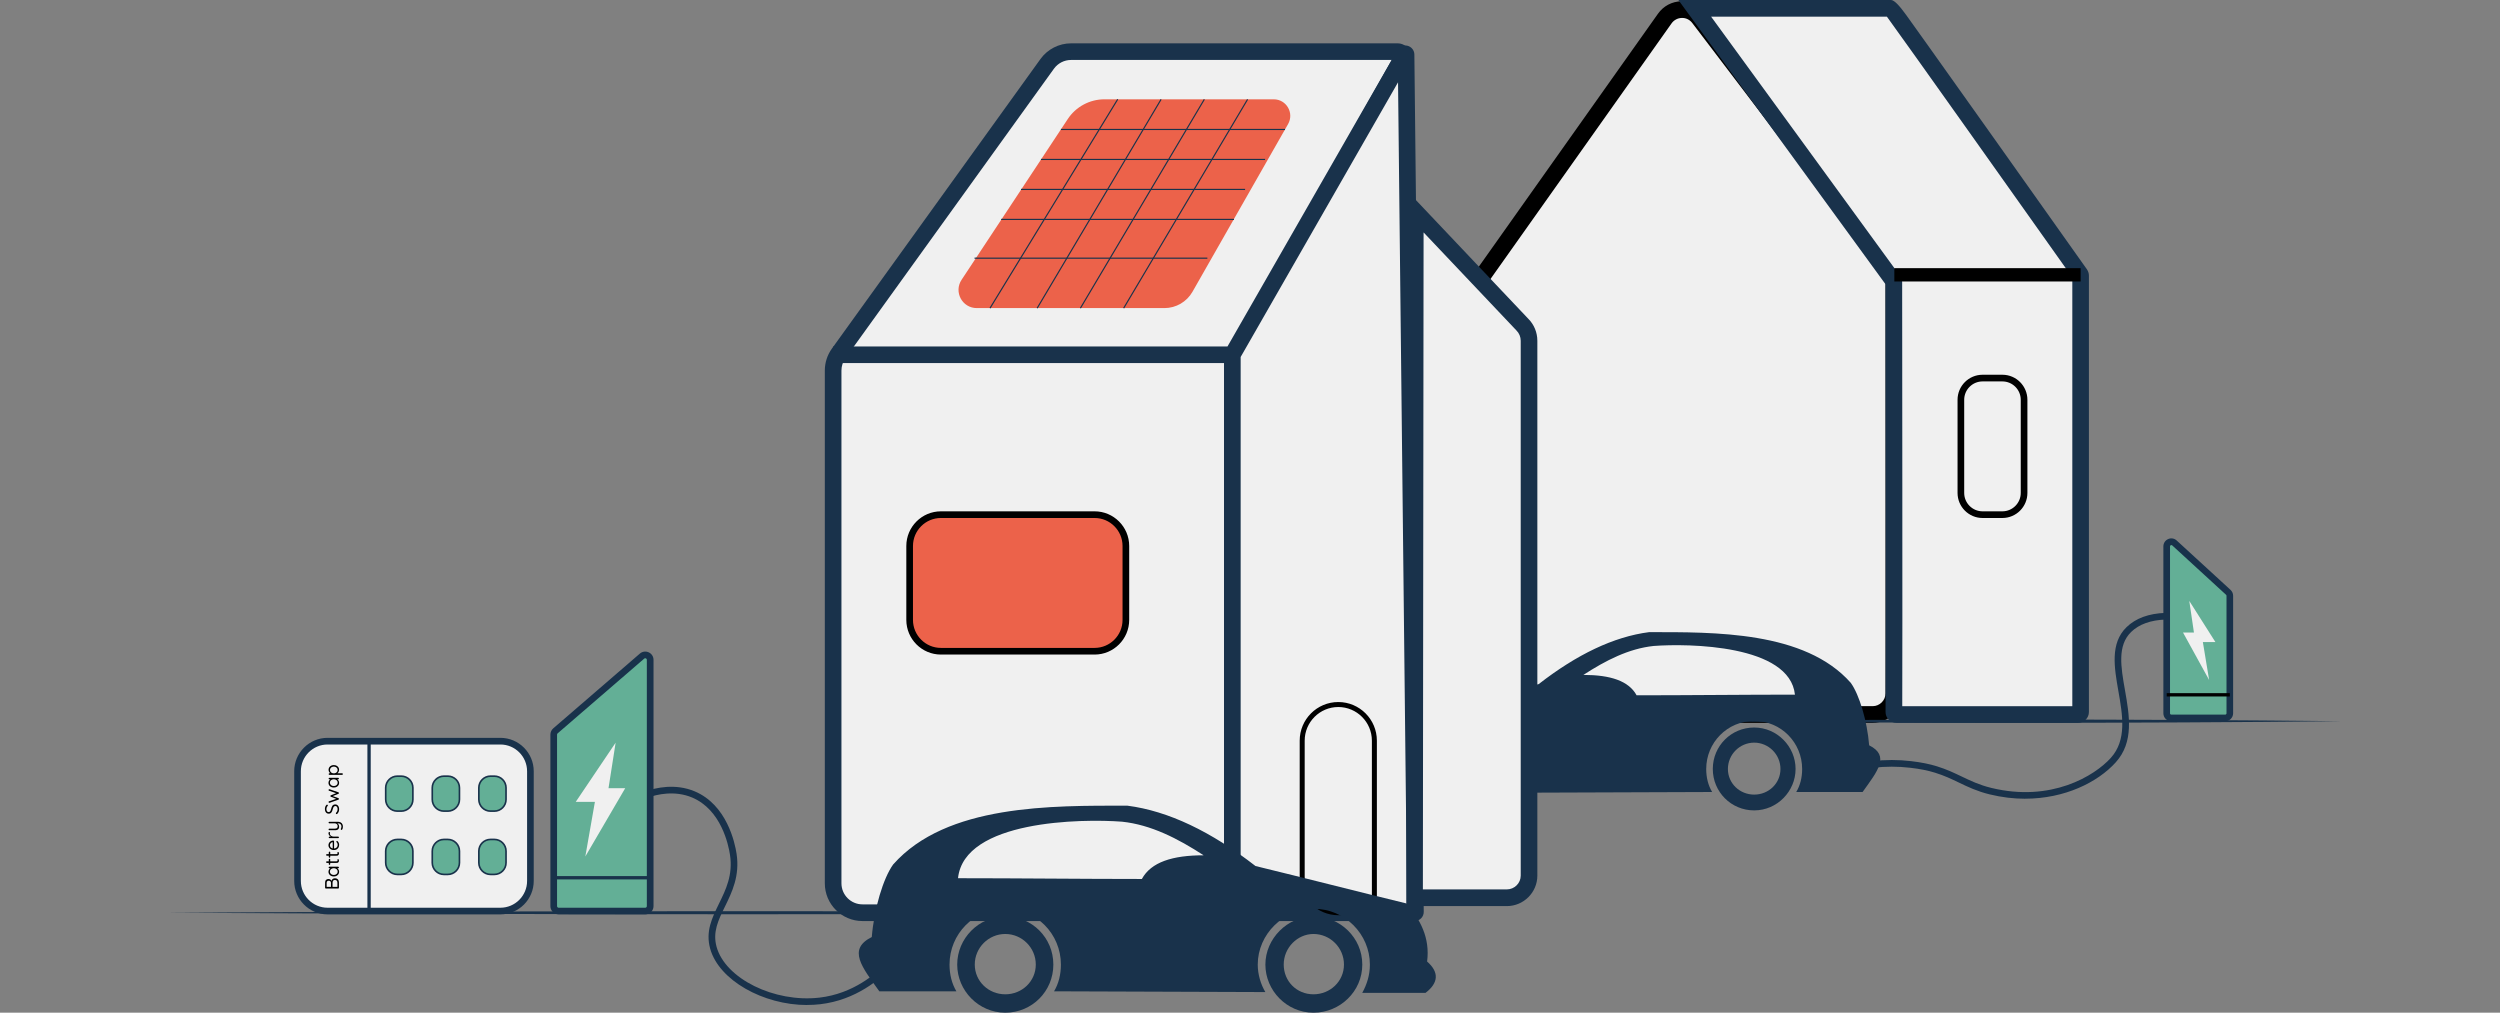 <svg width="316" height="128" viewBox="0 0 316 128" fill="none" xmlns="http://www.w3.org/2000/svg">
<rect x="0" y="0" width="316" height="128" fill="#808080" stroke="none"/>
<g clip-path="url(#clip0_1792_5723)">
<path d="M187.366 34.897L210.425 2.345C211.473 0.867 213.646 0.834 214.74 2.274L238.83 33.958C239.183 34.425 239.376 34.994 239.376 35.583V87.638C239.376 89.12 238.178 90.32 236.698 90.32H188.829C187.336 90.32 186.13 89.095 186.151 87.6L186.87 36.417C186.878 35.874 187.051 35.347 187.362 34.901L187.366 34.897Z" fill="#F0F0F0"/>
<path d="M236.702 91.368H188.834C187.829 91.368 186.883 90.973 186.176 90.257C185.47 89.541 185.087 88.59 185.104 87.583L185.823 36.4C185.832 35.642 186.071 34.914 186.508 34.291L209.568 1.735C210.262 0.754 211.347 0.181 212.545 0.16C213.723 0.135 214.849 0.678 215.577 1.634L239.667 33.318C240.159 33.966 240.428 34.766 240.428 35.579V87.634C240.428 89.693 238.754 91.368 236.698 91.368H236.702ZM188.224 35.507C188.031 35.777 187.93 36.097 187.926 36.425L187.206 87.609C187.198 88.046 187.366 88.463 187.673 88.775C187.98 89.086 188.392 89.259 188.834 89.259H236.702C237.598 89.259 238.33 88.526 238.33 87.629V35.579C238.33 35.225 238.212 34.876 237.997 34.594L213.903 2.909C213.588 2.493 213.096 2.248 212.583 2.269C212.062 2.278 211.586 2.531 211.284 2.956L188.224 35.512V35.507Z" fill="black"/>
<path d="M105.308 111.655V46.842C105.308 46.063 105.552 45.301 106.01 44.669L132.37 8.072C133.068 7.103 134.187 6.531 135.377 6.531H176.656C177.131 6.531 177.43 7.044 177.199 7.457L156.246 44.674C155.93 45.23 155.766 45.857 155.766 46.497V111.655C155.766 113.705 154.105 115.368 152.058 115.368H109.016C106.969 115.368 105.308 113.705 105.308 111.655Z" fill="#F0F0F0"/>
<path d="M152.058 116.421H109.017C106.393 116.421 104.257 114.282 104.257 111.655V46.842C104.257 45.836 104.568 44.872 105.157 44.055L131.517 7.457C132.409 6.219 133.855 5.478 135.377 5.478H176.657C177.258 5.478 177.796 5.789 178.103 6.307C178.406 6.825 178.41 7.453 178.116 7.975L157.163 45.192C156.94 45.592 156.822 46.042 156.822 46.497V111.655C156.822 114.282 154.686 116.421 152.062 116.421H152.058ZM135.377 7.579C134.524 7.579 133.721 7.992 133.22 8.682L106.86 45.28C106.532 45.735 106.359 46.274 106.359 46.838V111.651C106.359 113.12 107.553 114.312 109.017 114.312H152.058C153.526 114.312 154.716 113.116 154.716 111.651V46.497C154.716 45.68 154.926 44.867 155.329 44.156L175.921 7.579H135.377Z" fill="#19324B"/>
<path fill-rule="evenodd" clip-rule="evenodd" d="M236.261 94.206C236.013 91.128 235.016 87.802 233.935 86.307C228.124 79.739 216.662 79.903 208.441 79.903C203.959 80.484 199.308 82.728 194.489 86.472C189.01 87.802 183.527 89.217 178.048 90.547C176.551 92.295 175.475 94.29 175.807 96.867C174.478 98.034 174.562 99.196 175.971 100.278H182.863C182.367 99.364 182.034 98.366 182.034 97.2C182.034 93.874 184.776 91.128 188.098 91.128C191.42 91.128 194.241 93.874 194.241 97.2C194.241 98.282 193.909 99.36 193.413 100.194L216.414 100.109C215.917 99.28 215.665 98.282 215.665 97.2C215.665 93.874 218.323 91.128 221.729 91.128C225.135 91.128 227.792 93.874 227.792 97.2C227.792 98.282 227.544 99.28 227.044 100.109H235.432C237.341 97.448 238.918 95.537 236.261 94.206ZM206.864 87.886C213.508 87.886 220.316 87.802 226.88 87.802C226.215 81.482 213.428 81.318 209.026 81.65C205.872 81.983 202.962 83.478 200.141 85.309C203.547 85.309 205.872 86.059 206.869 87.886H206.864Z" fill="#19324B"/>
<path fill-rule="evenodd" clip-rule="evenodd" d="M221.729 91.958C218.823 91.958 216.498 94.286 216.498 97.196C216.498 100.105 218.823 102.434 221.729 102.434C224.635 102.434 226.96 100.021 226.96 97.196C226.96 94.371 224.635 91.958 221.729 91.958ZM221.729 93.87C219.904 93.87 218.407 95.368 218.407 97.196C218.407 99.023 219.904 100.438 221.729 100.438C223.554 100.438 225.051 99.023 225.051 97.196C225.051 95.368 223.554 93.87 221.729 93.87Z" fill="#19324B"/>
<path fill-rule="evenodd" clip-rule="evenodd" d="M188.182 91.958C185.277 91.958 182.867 94.286 182.867 97.196C182.867 100.105 185.277 102.434 188.182 102.434C191.088 102.434 193.413 100.021 193.413 97.196C193.413 94.371 191.004 91.958 188.182 91.958ZM188.182 93.87C186.357 93.87 184.86 95.368 184.86 97.196C184.86 99.023 186.357 100.438 188.182 100.438C190.007 100.438 191.42 99.023 191.42 97.196C191.42 95.368 189.923 93.87 188.182 93.87Z" fill="#19324B"/>
<path d="M105.309 44.842H155.666C155.721 44.842 155.767 44.888 155.767 44.943V115.263C155.767 115.318 155.814 115.364 155.868 115.364H178.81C178.865 115.364 178.911 115.318 178.911 115.259L177.725 6.897C177.725 6.792 177.586 6.758 177.536 6.846L155.767 44.838" fill="#F0F0F0"/>
<path d="M178.81 116.421H155.868C155.233 116.421 154.716 115.903 154.716 115.267V45.895H105.309V43.789H155.158L176.624 6.328C176.88 5.878 177.414 5.655 177.914 5.785C178.415 5.916 178.772 6.371 178.776 6.888L179.962 115.255C179.962 115.571 179.845 115.861 179.626 116.08C179.407 116.299 179.117 116.421 178.806 116.421H178.81ZM156.819 114.316H177.851L176.712 10.404L156.819 45.124V114.316Z" fill="#19324B"/>
<path d="M178.894 26.737L192.408 41.011C192.959 41.558 193.266 42.299 193.266 43.074V110.674C193.266 112.219 192.004 113.474 190.453 113.474H178.797L178.889 26.737H178.894Z" fill="#F0F0F0"/>
<path d="M190.457 114.526H177.75L177.847 24.101L193.174 40.291C193.905 41.019 194.321 42.017 194.321 43.078V110.678C194.321 112.8 192.589 114.531 190.457 114.531V114.526ZM179.857 112.421H190.457C191.429 112.421 192.219 111.638 192.219 110.674V43.078C192.219 42.581 192.026 42.114 191.668 41.76L179.941 29.377L179.852 112.425L179.857 112.421Z" fill="#19324B"/>
<path d="M174.037 115.684H169.159C166.468 115.684 164.281 113.495 164.281 110.8V93.621C164.281 90.926 166.468 88.737 169.159 88.737C171.85 88.737 174.037 90.926 174.037 93.621V115.684ZM169.159 89.368C166.817 89.368 164.912 91.276 164.912 93.621V110.8C164.912 113.145 166.817 115.053 169.159 115.053H173.406V93.621C173.406 91.276 171.501 89.368 169.159 89.368Z" fill="black"/>
<path d="M138.359 65.053H118.932C116.749 65.053 114.979 66.825 114.979 69.011V78.358C114.979 80.544 116.749 82.316 118.932 82.316H138.359C140.542 82.316 142.311 80.544 142.311 78.358V69.011C142.311 66.825 140.542 65.053 138.359 65.053Z" fill="#EC624A"/>
<path d="M138.358 82.737H118.932C116.522 82.737 114.559 80.77 114.559 78.358V69.01C114.559 66.598 116.522 64.632 118.932 64.632H138.358C140.768 64.632 142.731 66.598 142.731 69.01V78.358C142.731 80.77 140.768 82.737 138.358 82.737ZM118.932 65.474C116.985 65.474 115.4 67.061 115.4 69.01V78.358C115.4 80.307 116.985 81.895 118.932 81.895H138.358C140.305 81.895 141.89 80.307 141.89 78.358V69.01C141.89 67.061 140.305 65.474 138.358 65.474H118.932Z" fill="black"/>
<path fill-rule="evenodd" clip-rule="evenodd" d="M110.193 118.442C110.484 114.872 111.64 111.006 112.893 109.272C119.642 101.642 132.95 101.836 142.495 101.836C147.701 102.509 153.1 105.12 158.693 109.465C165.055 111.011 171.421 112.653 177.783 114.198C179.52 116.227 180.773 118.543 180.386 121.537C181.929 122.888 181.832 124.24 180.192 125.495H172.19C172.771 124.434 173.153 123.276 173.153 121.924C173.153 118.063 169.97 114.876 166.114 114.876C162.258 114.876 158.979 118.063 158.979 121.924C158.979 123.179 159.365 124.434 159.942 125.398L133.232 125.301C133.812 124.337 134.098 123.179 134.098 121.92C134.098 118.059 131.012 114.872 127.059 114.872C123.107 114.872 120.02 118.059 120.02 121.92C120.02 123.175 120.31 124.333 120.887 125.301H111.148C108.932 122.211 107.099 119.992 110.185 118.446L110.193 118.442ZM144.329 111.103C136.617 111.103 128.708 111.006 121.093 111.006C121.862 103.667 136.714 103.474 141.823 103.861C145.485 104.248 148.862 105.983 152.141 108.109C148.189 108.109 145.489 108.977 144.333 111.103H144.329Z" fill="#19324B"/>
<path fill-rule="evenodd" clip-rule="evenodd" d="M127.067 115.836C130.444 115.836 133.143 118.539 133.143 121.92C133.143 125.301 130.444 128.004 127.067 128.004C123.691 128.004 120.991 125.204 120.991 121.92C120.991 118.636 123.691 115.836 127.067 115.836ZM127.067 118.055C129.187 118.055 130.923 119.794 130.923 121.916C130.923 124.038 129.187 125.68 127.067 125.68C124.948 125.68 123.211 124.038 123.211 121.916C123.211 119.794 124.948 118.055 127.067 118.055Z" fill="#19324B"/>
<path fill-rule="evenodd" clip-rule="evenodd" d="M166.021 115.836C169.398 115.836 172.194 118.539 172.194 121.92C172.194 125.301 169.398 128.004 166.021 128.004C162.645 128.004 159.945 125.204 159.945 121.92C159.945 118.636 162.742 115.836 166.021 115.836ZM166.021 118.055C168.141 118.055 169.877 119.794 169.877 121.916C169.877 124.038 168.141 125.68 166.021 125.68C163.902 125.68 162.262 124.038 162.262 121.916C162.262 119.794 163.999 118.055 166.021 118.055Z" fill="#19324B"/>
<path d="M102.036 127.036C96.456 127.036 90.859 123.895 89.762 119.899C89.165 117.726 90.002 116.025 90.881 114.219C91.755 112.434 92.655 110.589 92.272 108.059C92.075 106.745 91.141 102.345 87.479 100.804C85.271 99.878 83.034 100.413 81.895 100.813L81.617 100.017C82.87 99.575 85.343 98.99 87.807 100.025C91.873 101.735 92.891 106.509 93.105 107.928C93.525 110.72 92.52 112.775 91.637 114.585C90.792 116.312 90.061 117.806 90.574 119.672C91.675 123.693 97.873 126.758 103.575 126.101C107.843 125.608 110.778 123.069 112.145 121.6L112.759 122.173C111.312 123.726 108.205 126.413 103.668 126.935C103.125 126.998 102.579 127.027 102.032 127.027L102.036 127.036Z" fill="#19324B"/>
<path d="M70.201 92.383L81.146 82.935C81.55 82.585 82.176 82.872 82.176 83.406V114.535C82.176 114.88 81.899 115.158 81.554 115.158H70.609C70.264 115.158 69.986 114.88 69.986 114.535V92.855C69.986 92.674 70.066 92.501 70.201 92.383Z" fill="#63AF96"/>
<path d="M81.558 115.579H70.613C70.037 115.579 69.57 115.112 69.57 114.535V92.855C69.57 92.552 69.701 92.261 69.932 92.063L80.877 82.615C81.188 82.345 81.617 82.282 81.996 82.455C82.37 82.627 82.606 82.99 82.606 83.406V114.535C82.606 115.112 82.139 115.579 81.563 115.579H81.558ZM81.558 83.2C81.521 83.2 81.474 83.213 81.428 83.251L70.483 92.699C70.436 92.737 70.411 92.792 70.411 92.855V114.535C70.411 114.648 70.504 114.737 70.613 114.737H81.558C81.672 114.737 81.76 114.644 81.76 114.535V83.406C81.76 83.288 81.676 83.238 81.643 83.221C81.626 83.213 81.592 83.2 81.554 83.2H81.558Z" fill="#19324B"/>
<path d="M82.18 110.737H69.986V111.158H82.18V110.737Z" fill="#19324B"/>
<path fill-rule="evenodd" clip-rule="evenodd" d="M79.027 99.629H76.916L77.816 93.874L72.774 101.356H75.196L73.985 108.261L79.027 99.629Z" fill="#F0F0F0"/>
<path d="M134.961 15.053L121.543 35.368C120.529 36.901 121.627 38.943 123.464 38.943H147.18C148.647 38.943 150.001 38.156 150.729 36.88L162.814 15.68C163.608 14.286 162.604 12.552 160.997 12.552H139.607C137.736 12.552 135.991 13.491 134.961 15.053Z" fill="#EC624A"/>
<path d="M214.215 1.053L239.318 35.495C239.36 35.55 239.381 35.613 239.381 35.684C239.381 38.198 239.44 85.625 239.39 89.996C239.39 90.173 239.533 90.32 239.709 90.32H262.676C262.853 90.32 262.996 90.177 262.996 90V34.834C262.996 34.77 262.979 34.707 262.941 34.657C262.941 34.657 239.133 1.053 239.028 1.053H214.219H214.215Z" fill="#F0F0F0"/>
<path d="M262.672 91.368H239.705C239.335 91.368 238.991 91.225 238.73 90.96C238.469 90.699 238.33 90.35 238.335 89.979C238.381 85.811 238.335 41.853 238.326 35.924L212.146 0H239.024C239.397 0 240.033 0.627 240.933 1.882C241.593 2.8 242.535 4.114 243.658 5.693C245.903 8.842 248.893 13.044 251.874 17.246C257.841 25.646 263.791 34.05 263.791 34.05C263.959 34.303 264.039 34.564 264.039 34.838V89.996C264.039 90.754 263.425 91.368 262.668 91.368H262.672ZM240.445 89.263H261.941V35.065C255.84 26.455 240.79 5.234 238.503 2.105H216.284L240.168 34.876C240.34 35.107 240.433 35.389 240.433 35.684V35.735C240.437 40.632 240.483 82.076 240.445 89.263ZM238.469 36.114C238.469 36.114 238.469 36.118 238.478 36.122L238.469 36.114Z" fill="#19324B"/>
<path d="M262.992 33.895H239.444V35.579H262.992V33.895Z" fill="black"/>
<path d="M253.102 65.474H250.596C248.851 65.474 247.434 64.055 247.434 62.307V50.535C247.434 48.787 248.851 47.368 250.596 47.368H253.102C254.847 47.368 256.264 48.787 256.264 50.535V62.307C256.264 64.055 254.847 65.474 253.102 65.474ZM250.596 48.211C249.317 48.211 248.275 49.255 248.275 50.535V62.307C248.275 63.587 249.317 64.632 250.596 64.632H253.102C254.38 64.632 255.423 63.587 255.423 62.307V50.535C255.423 49.255 254.38 48.211 253.102 48.211H250.596Z" fill="black"/>
<path d="M255.978 100.96C254.54 100.96 253.039 100.787 251.487 100.408C249.906 100.021 248.737 99.461 247.606 98.918C246.694 98.48 245.756 98.029 244.595 97.672C243.654 97.381 242.72 97.196 241.475 97.048C239.915 96.863 238.326 96.863 236.762 97.048L236.665 96.21C238.297 96.017 239.949 96.017 241.576 96.21C242.876 96.366 243.851 96.56 244.844 96.867C246.063 97.242 247.03 97.71 247.968 98.156C249.112 98.703 250.188 99.221 251.685 99.587C259.254 101.44 264.754 98.076 266.81 95.794C268.849 93.533 268.298 90.396 267.764 87.36C267.243 84.383 266.701 81.309 268.795 79.272C269.947 78.152 271.595 77.545 273.698 77.469L273.727 78.312C271.839 78.379 270.376 78.909 269.379 79.878C267.605 81.6 268.084 84.328 268.593 87.213C269.16 90.446 269.749 93.79 267.432 96.358C265.157 98.88 260.986 100.956 255.974 100.956L255.978 100.96Z" fill="#19324B"/>
<path d="M281.658 74.872L274.854 68.632C274.476 68.286 273.87 68.552 273.87 69.065V90.16C273.87 90.484 274.135 90.749 274.459 90.749H281.262C281.586 90.749 281.851 90.484 281.851 90.16V75.305C281.851 75.141 281.784 74.981 281.662 74.872H281.658Z" fill="#63AF96"/>
<path d="M281.262 91.171H274.458C273.903 91.171 273.449 90.716 273.449 90.16V69.065C273.449 68.661 273.68 68.303 274.051 68.139C274.421 67.975 274.837 68.042 275.135 68.32L281.939 74.56C282.145 74.749 282.267 75.023 282.267 75.305V90.16C282.267 90.716 281.813 91.171 281.258 91.171H281.262ZM274.463 68.897C274.433 68.897 274.408 68.905 274.391 68.914C274.353 68.93 274.29 68.973 274.29 69.065V90.16C274.29 90.253 274.366 90.328 274.458 90.328H281.262C281.354 90.328 281.43 90.253 281.43 90.16V75.305C281.43 75.259 281.409 75.213 281.375 75.183L274.572 68.943C274.534 68.909 274.496 68.897 274.463 68.897Z" fill="#19324B"/>
<path d="M281.851 87.613H273.87V88.034H281.851V87.613Z" fill="black"/>
<path fill-rule="evenodd" clip-rule="evenodd" d="M275.935 79.954H277.314L276.725 75.954L280.026 81.154H278.441L279.235 85.954L275.935 79.954Z" fill="#F0F0F0"/>
<path d="M63.247 93.684H41.406C39.309 93.684 37.609 95.386 37.609 97.486V111.356C37.609 113.456 39.309 115.158 41.406 115.158H63.247C65.344 115.158 67.044 113.456 67.044 111.356V97.486C67.044 95.386 65.344 93.684 63.247 93.684Z" fill="#F0F0F0"/>
<path d="M63.246 115.579H41.406C39.081 115.579 37.188 113.684 37.188 111.356V97.486C37.188 95.158 39.081 93.263 41.406 93.263H63.246C65.572 93.263 67.464 95.158 67.464 97.486V111.356C67.464 113.684 65.572 115.579 63.246 115.579ZM41.406 94.105C39.543 94.105 38.029 95.621 38.029 97.486V111.356C38.029 113.221 39.543 114.737 41.406 114.737H63.246C65.109 114.737 66.623 113.221 66.623 111.356V97.486C66.623 95.621 65.109 94.105 63.246 94.105H41.406Z" fill="#19324B"/>
<path d="M46.86 93.895H46.44V114.947H46.86V93.895Z" fill="#19324B"/>
<path d="M50.717 98.105H50.225C49.412 98.105 48.753 98.765 48.753 99.579V101.053C48.753 101.867 49.412 102.526 50.225 102.526H50.717C51.529 102.526 52.188 101.867 52.188 101.053V99.579C52.188 98.765 51.529 98.105 50.717 98.105Z" fill="#63AF96"/>
<path d="M50.716 102.632H50.224C49.354 102.632 48.648 101.924 48.648 101.053V99.579C48.648 98.707 49.354 98 50.224 98H50.716C51.587 98 52.293 98.707 52.293 99.579V101.053C52.293 101.924 51.587 102.632 50.716 102.632ZM50.224 98.21C49.472 98.21 48.858 98.825 48.858 99.579V101.053C48.858 101.806 49.472 102.421 50.224 102.421H50.716C51.469 102.421 52.083 101.806 52.083 101.053V99.579C52.083 98.825 51.469 98.21 50.716 98.21H50.224Z" fill="#19324B"/>
<path d="M56.603 98.105H56.111C55.299 98.105 54.64 98.765 54.64 99.579V101.053C54.64 101.867 55.299 102.526 56.111 102.526H56.603C57.416 102.526 58.075 101.867 58.075 101.053V99.579C58.075 98.765 57.416 98.105 56.603 98.105Z" fill="#63AF96"/>
<path d="M56.603 102.632H56.111C55.241 102.632 54.534 101.924 54.534 101.053V99.579C54.534 98.707 55.241 98 56.111 98H56.603C57.473 98 58.18 98.707 58.18 99.579V101.053C58.18 101.924 57.473 102.632 56.603 102.632ZM56.111 98.21C55.358 98.21 54.744 98.825 54.744 99.579V101.053C54.744 101.806 55.358 102.421 56.111 102.421H56.603C57.356 102.421 57.97 101.806 57.97 101.053V99.579C57.97 98.825 57.356 98.21 56.603 98.21H56.111Z" fill="#19324B"/>
<path d="M62.49 98.105H61.998C61.185 98.105 60.526 98.765 60.526 99.579V101.053C60.526 101.867 61.185 102.526 61.998 102.526H62.49C63.303 102.526 63.962 101.867 63.962 101.053V99.579C63.962 98.765 63.303 98.105 62.49 98.105Z" fill="#63AF96"/>
<path d="M62.49 102.632H61.998C61.127 102.632 60.421 101.924 60.421 101.053V99.579C60.421 98.707 61.127 98 61.998 98H62.49C63.36 98 64.067 98.707 64.067 99.579V101.053C64.067 101.924 63.36 102.632 62.49 102.632ZM61.998 98.21C61.245 98.21 60.631 98.825 60.631 99.579V101.053C60.631 101.806 61.245 102.421 61.998 102.421H62.49C63.242 102.421 63.856 101.806 63.856 101.053V99.579C63.856 98.825 63.242 98.21 62.49 98.21H61.998Z" fill="#19324B"/>
<path d="M50.717 106.105H50.225C49.412 106.105 48.753 106.765 48.753 107.579V109.053C48.753 109.867 49.412 110.526 50.225 110.526H50.717C51.529 110.526 52.188 109.867 52.188 109.053V107.579C52.188 106.765 51.529 106.105 50.717 106.105Z" fill="#63AF96"/>
<path d="M50.716 110.632H50.224C49.354 110.632 48.648 109.924 48.648 109.053V107.579C48.648 106.707 49.354 106 50.224 106H50.716C51.587 106 52.293 106.707 52.293 107.579V109.053C52.293 109.924 51.587 110.632 50.716 110.632ZM50.224 106.211C49.472 106.211 48.858 106.825 48.858 107.579V109.053C48.858 109.806 49.472 110.421 50.224 110.421H50.716C51.469 110.421 52.083 109.806 52.083 109.053V107.579C52.083 106.825 51.469 106.211 50.716 106.211H50.224Z" fill="#19324B"/>
<path d="M56.603 106.105H56.111C55.299 106.105 54.64 106.765 54.64 107.579V109.053C54.64 109.867 55.299 110.526 56.111 110.526H56.603C57.416 110.526 58.075 109.867 58.075 109.053V107.579C58.075 106.765 57.416 106.105 56.603 106.105Z" fill="#63AF96"/>
<path d="M56.603 110.632H56.111C55.241 110.632 54.534 109.924 54.534 109.053V107.579C54.534 106.707 55.241 106 56.111 106H56.603C57.473 106 58.18 106.707 58.18 107.579V109.053C58.18 109.924 57.473 110.632 56.603 110.632ZM56.111 106.211C55.358 106.211 54.744 106.825 54.744 107.579V109.053C54.744 109.806 55.358 110.421 56.111 110.421H56.603C57.356 110.421 57.97 109.806 57.97 109.053V107.579C57.97 106.825 57.356 106.211 56.603 106.211H56.111Z" fill="#19324B"/>
<path d="M62.49 106.105H61.998C61.185 106.105 60.526 106.765 60.526 107.579V109.053C60.526 109.867 61.185 110.526 61.998 110.526H62.49C63.303 110.526 63.962 109.867 63.962 109.053V107.579C63.962 106.765 63.303 106.105 62.49 106.105Z" fill="#63AF96"/>
<path d="M62.49 110.632H61.998C61.127 110.632 60.421 109.924 60.421 109.053V107.579C60.421 106.707 61.127 106 61.998 106H62.49C63.36 106 64.067 106.707 64.067 107.579V109.053C64.067 109.924 63.36 110.632 62.49 110.632ZM61.998 106.211C61.245 106.211 60.631 106.825 60.631 107.579V109.053C60.631 109.806 61.245 110.421 61.998 110.421H62.49C63.242 110.421 63.856 109.806 63.856 109.053V107.579C63.856 106.825 63.242 106.211 62.49 106.211H61.998Z" fill="#19324B"/>
<path d="M41.092 111.562C41.092 111.416 41.13 111.303 41.207 111.225C41.282 111.145 41.389 111.105 41.527 111.105C41.6 111.105 41.668 111.121 41.729 111.155C41.791 111.188 41.84 111.237 41.877 111.302C41.913 111.366 41.934 111.444 41.937 111.537L41.867 111.542C41.867 111.484 41.875 111.424 41.892 111.362C41.908 111.301 41.935 111.244 41.972 111.192C42.008 111.139 42.057 111.096 42.117 111.065C42.177 111.031 42.251 111.015 42.339 111.015C42.434 111.015 42.514 111.031 42.579 111.062C42.643 111.094 42.694 111.136 42.734 111.19C42.773 111.241 42.8 111.3 42.817 111.365C42.834 111.428 42.842 111.492 42.842 111.557V112.215C42.842 112.243 42.832 112.267 42.812 112.287C42.792 112.306 42.768 112.315 42.739 112.315H41.192C41.163 112.315 41.14 112.306 41.122 112.287C41.102 112.267 41.092 112.243 41.092 112.215V111.562ZM41.289 111.592V112.13L41.244 112.1H41.867L41.834 112.127V111.587C41.834 111.514 41.811 111.451 41.764 111.4C41.716 111.346 41.645 111.32 41.552 111.32C41.468 111.32 41.404 111.344 41.359 111.392C41.313 111.441 41.289 111.507 41.289 111.592ZM42.034 111.572V112.117L42.017 112.1H42.669L42.647 112.12V111.565C42.647 111.466 42.622 111.386 42.572 111.325C42.522 111.261 42.444 111.23 42.339 111.23C42.258 111.23 42.195 111.246 42.152 111.28C42.107 111.313 42.076 111.356 42.059 111.41C42.043 111.461 42.034 111.516 42.034 111.572ZM41.537 109.651C41.537 109.623 41.547 109.6 41.567 109.581C41.585 109.561 41.608 109.551 41.637 109.551H42.739C42.768 109.551 42.792 109.561 42.812 109.581C42.832 109.6 42.842 109.623 42.842 109.651C42.842 109.681 42.832 109.706 42.812 109.724C42.792 109.742 42.768 109.751 42.739 109.751H42.502L42.497 109.704C42.533 109.704 42.574 109.716 42.617 109.741C42.66 109.766 42.701 109.801 42.739 109.844C42.776 109.887 42.807 109.939 42.832 109.999C42.855 110.057 42.867 110.121 42.867 110.189C42.867 110.302 42.838 110.404 42.779 110.494C42.719 110.584 42.639 110.656 42.537 110.709C42.435 110.761 42.319 110.786 42.189 110.786C42.058 110.786 41.942 110.761 41.842 110.709C41.74 110.656 41.661 110.584 41.604 110.494C41.546 110.404 41.517 110.304 41.517 110.194C41.517 110.122 41.529 110.056 41.552 109.994C41.575 109.932 41.607 109.879 41.647 109.834C41.687 109.787 41.731 109.751 41.779 109.726C41.828 109.7 41.876 109.686 41.924 109.686L41.909 109.751H41.637C41.608 109.751 41.585 109.742 41.567 109.724C41.547 109.706 41.537 109.681 41.537 109.651ZM42.682 110.166C42.682 110.083 42.66 110.01 42.617 109.946C42.574 109.881 42.515 109.831 42.442 109.796C42.367 109.76 42.283 109.741 42.189 109.741C42.098 109.741 42.015 109.76 41.942 109.796C41.867 109.831 41.809 109.881 41.767 109.946C41.724 110.01 41.702 110.083 41.702 110.166C41.702 110.248 41.723 110.321 41.764 110.386C41.806 110.45 41.864 110.5 41.937 110.536C42.01 110.573 42.094 110.591 42.189 110.591C42.283 110.591 42.367 110.574 42.442 110.539C42.515 110.502 42.574 110.452 42.617 110.389C42.66 110.324 42.682 110.25 42.682 110.166ZM41.557 109.231V108.643C41.557 108.617 41.566 108.595 41.584 108.578C41.603 108.56 41.624 108.551 41.649 108.551C41.676 108.551 41.699 108.56 41.717 108.578C41.733 108.595 41.742 108.617 41.742 108.643V109.231C41.742 109.256 41.733 109.277 41.714 109.296C41.696 109.314 41.673 109.323 41.647 109.323C41.622 109.323 41.601 109.314 41.584 109.296C41.566 109.277 41.557 109.256 41.557 109.231ZM41.217 108.968C41.217 108.94 41.227 108.917 41.247 108.898C41.265 108.88 41.288 108.871 41.317 108.871H42.524C42.564 108.871 42.594 108.865 42.614 108.853C42.634 108.842 42.648 108.827 42.657 108.808C42.663 108.788 42.667 108.769 42.667 108.751C42.667 108.734 42.664 108.72 42.659 108.708C42.653 108.695 42.649 108.68 42.649 108.663C42.649 108.647 42.658 108.632 42.674 108.618C42.689 108.603 42.709 108.596 42.734 108.596C42.764 108.596 42.79 108.613 42.812 108.648C42.832 108.683 42.842 108.722 42.842 108.766C42.842 108.789 42.84 108.818 42.837 108.853C42.834 108.887 42.823 108.92 42.804 108.953C42.786 108.987 42.756 109.015 42.714 109.038C42.671 109.06 42.611 109.071 42.534 109.071H41.317C41.288 109.071 41.265 109.061 41.247 109.041C41.227 109.021 41.217 108.997 41.217 108.968ZM41.557 108.323V107.735C41.557 107.708 41.566 107.687 41.584 107.67C41.603 107.652 41.624 107.643 41.649 107.643C41.676 107.643 41.699 107.652 41.717 107.67C41.733 107.687 41.742 107.708 41.742 107.735V108.323C41.742 108.348 41.733 108.369 41.714 108.388C41.696 108.406 41.673 108.415 41.647 108.415C41.622 108.415 41.601 108.406 41.584 108.388C41.566 108.369 41.557 108.348 41.557 108.323ZM41.217 108.06C41.217 108.032 41.227 108.008 41.247 107.99C41.265 107.972 41.288 107.963 41.317 107.963H42.524C42.564 107.963 42.594 107.957 42.614 107.945C42.634 107.933 42.648 107.918 42.657 107.9C42.663 107.88 42.667 107.861 42.667 107.843C42.667 107.826 42.664 107.812 42.659 107.8C42.653 107.787 42.649 107.772 42.649 107.755C42.649 107.738 42.658 107.723 42.674 107.71C42.689 107.695 42.709 107.688 42.734 107.688C42.764 107.688 42.79 107.705 42.812 107.74C42.832 107.775 42.842 107.814 42.842 107.858C42.842 107.881 42.84 107.91 42.837 107.945C42.834 107.978 42.823 108.012 42.804 108.045C42.786 108.078 42.756 108.107 42.714 108.13C42.671 108.152 42.611 108.163 42.534 108.163H41.317C41.288 108.163 41.265 108.153 41.247 108.133C41.227 108.113 41.217 108.088 41.217 108.06ZM42.867 106.779C42.867 106.912 42.839 107.029 42.782 107.129C42.725 107.229 42.648 107.307 42.549 107.364C42.449 107.419 42.334 107.447 42.204 107.447C42.059 107.447 41.936 107.418 41.834 107.362C41.731 107.303 41.653 107.228 41.599 107.137C41.544 107.043 41.517 106.945 41.517 106.842C41.517 106.765 41.531 106.691 41.559 106.619C41.588 106.547 41.629 106.484 41.684 106.429C41.738 106.374 41.803 106.33 41.879 106.297C41.954 106.263 42.038 106.246 42.132 106.244C42.158 106.244 42.181 106.254 42.199 106.274C42.218 106.294 42.227 106.317 42.227 106.344V107.332L42.054 107.377V106.414L42.089 106.454H42.034C41.966 106.461 41.908 106.484 41.859 106.524C41.809 106.562 41.771 106.61 41.744 106.667C41.718 106.722 41.704 106.78 41.704 106.842C41.704 106.892 41.714 106.942 41.732 106.992C41.748 107.04 41.777 107.084 41.817 107.124C41.855 107.162 41.905 107.194 41.967 107.219C42.029 107.242 42.103 107.254 42.189 107.254C42.286 107.254 42.371 107.235 42.444 107.197C42.518 107.157 42.576 107.102 42.619 107.032C42.661 106.962 42.682 106.88 42.682 106.787C42.682 106.728 42.674 106.677 42.659 106.634C42.644 106.591 42.626 106.553 42.604 106.522C42.581 106.49 42.558 106.463 42.534 106.442C42.519 106.42 42.512 106.399 42.512 106.379C42.512 106.354 42.52 106.334 42.537 106.319C42.553 106.302 42.574 106.294 42.597 106.294C42.625 106.294 42.65 106.307 42.672 106.334C42.724 106.381 42.769 106.444 42.809 106.524C42.848 106.604 42.867 106.689 42.867 106.779ZM42.842 105.843C42.842 105.872 42.832 105.896 42.812 105.916C42.792 105.934 42.768 105.943 42.739 105.943H41.649C41.621 105.943 41.598 105.934 41.579 105.916C41.559 105.896 41.549 105.872 41.549 105.843C41.549 105.813 41.559 105.789 41.579 105.771C41.598 105.753 41.621 105.743 41.649 105.743H41.979L41.927 105.773C41.875 105.763 41.825 105.746 41.777 105.721C41.727 105.694 41.683 105.661 41.644 105.621C41.604 105.581 41.574 105.535 41.552 105.483C41.529 105.432 41.517 105.375 41.517 105.313C41.517 105.277 41.526 105.243 41.544 105.213C41.561 105.182 41.585 105.166 41.617 105.166C41.652 105.166 41.678 105.175 41.694 105.193C41.711 105.212 41.719 105.233 41.719 105.256C41.719 105.278 41.715 105.298 41.707 105.318C41.697 105.338 41.692 105.363 41.692 105.393C41.692 105.435 41.703 105.477 41.727 105.518C41.748 105.558 41.78 105.596 41.822 105.631C41.864 105.664 41.911 105.692 41.964 105.713C42.016 105.733 42.072 105.743 42.132 105.743H42.739C42.768 105.743 42.792 105.753 42.812 105.773C42.832 105.792 42.842 105.815 42.842 105.843ZM41.529 103.973C41.529 103.944 41.539 103.921 41.559 103.903C41.578 103.883 41.601 103.873 41.629 103.873H42.719C42.859 103.873 42.975 103.9 43.067 103.955C43.16 104.01 43.229 104.084 43.274 104.178C43.319 104.269 43.342 104.373 43.342 104.49C43.342 104.555 43.335 104.618 43.322 104.678C43.309 104.738 43.291 104.787 43.269 104.825C43.254 104.857 43.235 104.879 43.212 104.893C43.19 104.904 43.167 104.906 43.142 104.898C43.112 104.886 43.091 104.869 43.079 104.848C43.068 104.824 43.068 104.8 43.079 104.775C43.091 104.748 43.107 104.71 43.127 104.66C43.148 104.608 43.159 104.551 43.159 104.488C43.159 104.401 43.143 104.327 43.109 104.265C43.076 104.203 43.027 104.156 42.962 104.123C42.898 104.089 42.819 104.073 42.724 104.073H42.547L42.609 104.043C42.661 104.069 42.706 104.105 42.744 104.15C42.783 104.195 42.813 104.247 42.834 104.305C42.856 104.363 42.867 104.428 42.867 104.498C42.867 104.593 42.847 104.673 42.807 104.74C42.765 104.805 42.709 104.855 42.637 104.89C42.563 104.923 42.479 104.94 42.384 104.94H41.629C41.601 104.94 41.578 104.931 41.559 104.913C41.539 104.893 41.529 104.868 41.529 104.84C41.529 104.81 41.539 104.786 41.559 104.768C41.578 104.749 41.601 104.74 41.629 104.74H42.339C42.453 104.74 42.538 104.715 42.597 104.665C42.654 104.615 42.682 104.538 42.682 104.433C42.682 104.366 42.667 104.306 42.637 104.253C42.607 104.198 42.566 104.154 42.514 104.123C42.461 104.089 42.403 104.073 42.339 104.073H41.629C41.601 104.073 41.578 104.063 41.559 104.045C41.539 104.027 41.529 104.003 41.529 103.973ZM42.867 102.269C42.867 102.392 42.849 102.5 42.812 102.594C42.775 102.687 42.717 102.777 42.637 102.864C42.625 102.875 42.613 102.885 42.599 102.894C42.584 102.9 42.569 102.904 42.552 102.904C42.525 102.904 42.502 102.894 42.482 102.876C42.46 102.856 42.449 102.832 42.449 102.804C42.449 102.78 42.459 102.759 42.477 102.741C42.54 102.676 42.589 102.606 42.622 102.531C42.655 102.454 42.672 102.369 42.672 102.274C42.672 102.2 42.66 102.134 42.637 102.076C42.614 102.016 42.581 101.969 42.539 101.934C42.498 101.899 42.449 101.881 42.394 101.881C42.328 101.883 42.273 101.903 42.229 101.941C42.186 101.978 42.15 102.029 42.122 102.096C42.092 102.161 42.067 102.237 42.047 102.324C42.029 102.4 42.006 102.471 41.979 102.536C41.953 102.599 41.92 102.654 41.882 102.701C41.842 102.748 41.794 102.784 41.739 102.811C41.683 102.836 41.617 102.849 41.542 102.849C41.447 102.849 41.364 102.824 41.292 102.774C41.22 102.724 41.165 102.654 41.127 102.566C41.087 102.478 41.067 102.376 41.067 102.261C41.067 102.159 41.084 102.064 41.117 101.974C41.15 101.882 41.196 101.809 41.254 101.754C41.286 101.72 41.317 101.704 41.347 101.704C41.372 101.704 41.395 101.714 41.417 101.736C41.437 101.756 41.447 101.779 41.447 101.806C41.447 101.824 41.44 101.841 41.427 101.856C41.395 101.884 41.367 101.92 41.342 101.964C41.317 102.007 41.297 102.054 41.282 102.106C41.267 102.158 41.259 102.209 41.259 102.261C41.259 102.338 41.271 102.405 41.294 102.464C41.316 102.522 41.348 102.568 41.389 102.601C41.429 102.633 41.478 102.649 41.534 102.649C41.598 102.649 41.65 102.63 41.692 102.594C41.732 102.557 41.765 102.508 41.792 102.446C41.817 102.384 41.839 102.316 41.859 102.241C41.879 102.159 41.903 102.084 41.929 102.016C41.954 101.946 41.986 101.886 42.024 101.836C42.063 101.786 42.112 101.748 42.172 101.721C42.23 101.693 42.303 101.679 42.389 101.679C42.481 101.679 42.563 101.704 42.634 101.756C42.706 101.808 42.763 101.879 42.804 101.969C42.844 102.057 42.865 102.157 42.867 102.269ZM41.527 99.853C41.527 99.826 41.536 99.804 41.554 99.785C41.573 99.766 41.597 99.755 41.627 99.755C41.633 99.755 41.641 99.756 41.649 99.758C41.656 99.758 41.663 99.76 41.669 99.763L42.777 100.148C42.798 100.156 42.815 100.171 42.827 100.191C42.839 100.209 42.843 100.229 42.842 100.251C42.84 100.289 42.819 100.318 42.777 100.338L41.987 100.653L41.994 100.603L42.777 100.888C42.819 100.906 42.84 100.936 42.842 100.976C42.843 100.997 42.839 101.018 42.827 101.038C42.815 101.058 42.798 101.071 42.777 101.078L41.669 101.471C41.654 101.476 41.64 101.478 41.627 101.478C41.6 101.478 41.577 101.469 41.557 101.451C41.537 101.432 41.527 101.407 41.527 101.376C41.527 101.356 41.532 101.337 41.542 101.321C41.552 101.304 41.568 101.292 41.589 101.286L42.574 100.948L42.572 101.001L41.822 100.708C41.78 100.691 41.759 100.661 41.759 100.616C41.759 100.592 41.765 100.574 41.777 100.561C41.787 100.546 41.802 100.535 41.822 100.528L42.572 100.223L42.577 100.286L41.589 99.948C41.548 99.933 41.527 99.901 41.527 99.853ZM41.537 98.411C41.537 98.383 41.547 98.359 41.567 98.341C41.585 98.321 41.608 98.311 41.637 98.311H42.739C42.768 98.311 42.792 98.321 42.812 98.341C42.832 98.359 42.842 98.383 42.842 98.411C42.842 98.441 42.832 98.465 42.812 98.484C42.792 98.502 42.768 98.511 42.739 98.511H42.502L42.497 98.464C42.533 98.464 42.574 98.476 42.617 98.501C42.66 98.526 42.701 98.56 42.739 98.604C42.776 98.647 42.807 98.699 42.832 98.759C42.855 98.817 42.867 98.88 42.867 98.949C42.867 99.062 42.838 99.164 42.779 99.254C42.719 99.344 42.639 99.415 42.537 99.469C42.435 99.52 42.319 99.546 42.189 99.546C42.058 99.546 41.942 99.52 41.842 99.469C41.74 99.415 41.661 99.344 41.604 99.254C41.546 99.164 41.517 99.064 41.517 98.954C41.517 98.882 41.529 98.815 41.552 98.754C41.575 98.692 41.607 98.639 41.647 98.594C41.687 98.547 41.731 98.511 41.779 98.486C41.828 98.46 41.876 98.446 41.924 98.446L41.909 98.511H41.637C41.608 98.511 41.585 98.502 41.567 98.484C41.547 98.465 41.537 98.441 41.537 98.411ZM42.682 98.926C42.682 98.843 42.66 98.769 42.617 98.706C42.574 98.641 42.515 98.591 42.442 98.556C42.367 98.519 42.283 98.501 42.189 98.501C42.098 98.501 42.015 98.519 41.942 98.556C41.867 98.591 41.809 98.641 41.767 98.706C41.724 98.769 41.702 98.843 41.702 98.926C41.702 99.008 41.723 99.081 41.764 99.146C41.806 99.21 41.864 99.26 41.937 99.296C42.01 99.333 42.094 99.351 42.189 99.351C42.283 99.351 42.367 99.334 42.442 99.299C42.515 99.262 42.574 99.212 42.617 99.149C42.66 99.084 42.682 99.01 42.682 98.926ZM41.529 97.303C41.529 97.19 41.558 97.088 41.614 96.998C41.671 96.908 41.749 96.837 41.849 96.785C41.949 96.732 42.064 96.706 42.194 96.706C42.323 96.706 42.438 96.732 42.539 96.785C42.639 96.837 42.718 96.908 42.777 96.998C42.834 97.086 42.862 97.186 42.862 97.298C42.862 97.36 42.853 97.418 42.834 97.473C42.814 97.526 42.789 97.576 42.759 97.621C42.728 97.664 42.693 97.701 42.654 97.731C42.614 97.76 42.575 97.782 42.537 97.796L42.502 97.74H43.239C43.268 97.74 43.292 97.75 43.312 97.768C43.332 97.786 43.342 97.811 43.342 97.841C43.342 97.869 43.332 97.893 43.312 97.913C43.294 97.931 43.269 97.941 43.239 97.941H41.642C41.614 97.941 41.59 97.931 41.572 97.913C41.552 97.893 41.542 97.869 41.542 97.841C41.542 97.811 41.552 97.786 41.572 97.768C41.59 97.75 41.614 97.74 41.642 97.74H41.864L41.844 97.778C41.803 97.766 41.763 97.746 41.724 97.718C41.686 97.688 41.653 97.652 41.624 97.611C41.594 97.567 41.571 97.52 41.554 97.468C41.538 97.415 41.529 97.36 41.529 97.303ZM41.714 97.326C41.714 97.409 41.735 97.483 41.777 97.548C41.819 97.611 41.875 97.661 41.947 97.698C42.019 97.733 42.101 97.751 42.194 97.751C42.286 97.751 42.368 97.733 42.442 97.698C42.515 97.661 42.573 97.611 42.614 97.548C42.656 97.483 42.677 97.409 42.677 97.326C42.677 97.242 42.656 97.169 42.614 97.106C42.573 97.042 42.515 96.992 42.442 96.956C42.368 96.919 42.286 96.9 42.194 96.9C42.101 96.9 42.019 96.919 41.947 96.956C41.875 96.992 41.819 97.042 41.777 97.106C41.735 97.169 41.714 97.242 41.714 97.326Z" fill="black"/>
<path d="M21 115.368C67.603 115.112 119.886 115.107 166.489 115.368C119.886 115.629 67.603 115.625 21 115.368Z" fill="#19324B"/>
<path d="M214.215 91.158C240.411 90.884 269.804 90.88 296 91.158C269.804 91.436 240.411 91.432 214.215 91.158Z" fill="#19324B"/>
<path d="M141.217 12.507L125.073 38.916L125.199 38.993L141.342 12.584L141.217 12.507Z" fill="#19324B"/>
<path d="M146.697 12.522L131.033 38.917L131.16 38.992L146.823 12.598L146.697 12.522Z" fill="#19324B"/>
<path d="M152.164 12.52L136.5 38.915L136.627 38.99L152.29 12.595L152.164 12.52Z" fill="#19324B"/>
<path d="M157.63 12.522L141.967 38.916L142.093 38.992L157.757 12.597L157.63 12.522Z" fill="#19324B"/>
<path d="M162.427 16.291H134.099V16.438H162.427V16.291Z" fill="#19324B"/>
<path d="M159.905 20.08H131.576V20.227H159.905V20.08Z" fill="#19324B"/>
<path d="M157.381 23.869H129.053V24.017H157.381V23.869Z" fill="#19324B"/>
<path d="M155.977 27.659H126.543V27.806H155.977V27.659Z" fill="#19324B"/>
<path d="M152.613 32.56H123.179V32.707H152.613V32.56Z" fill="#19324B"/>
</g>
<defs>
<clipPath id="clip0_1792_5723">
<rect width="275" height="128" fill="white" transform="translate(21)"/>
</clipPath>
</defs>
</svg>

